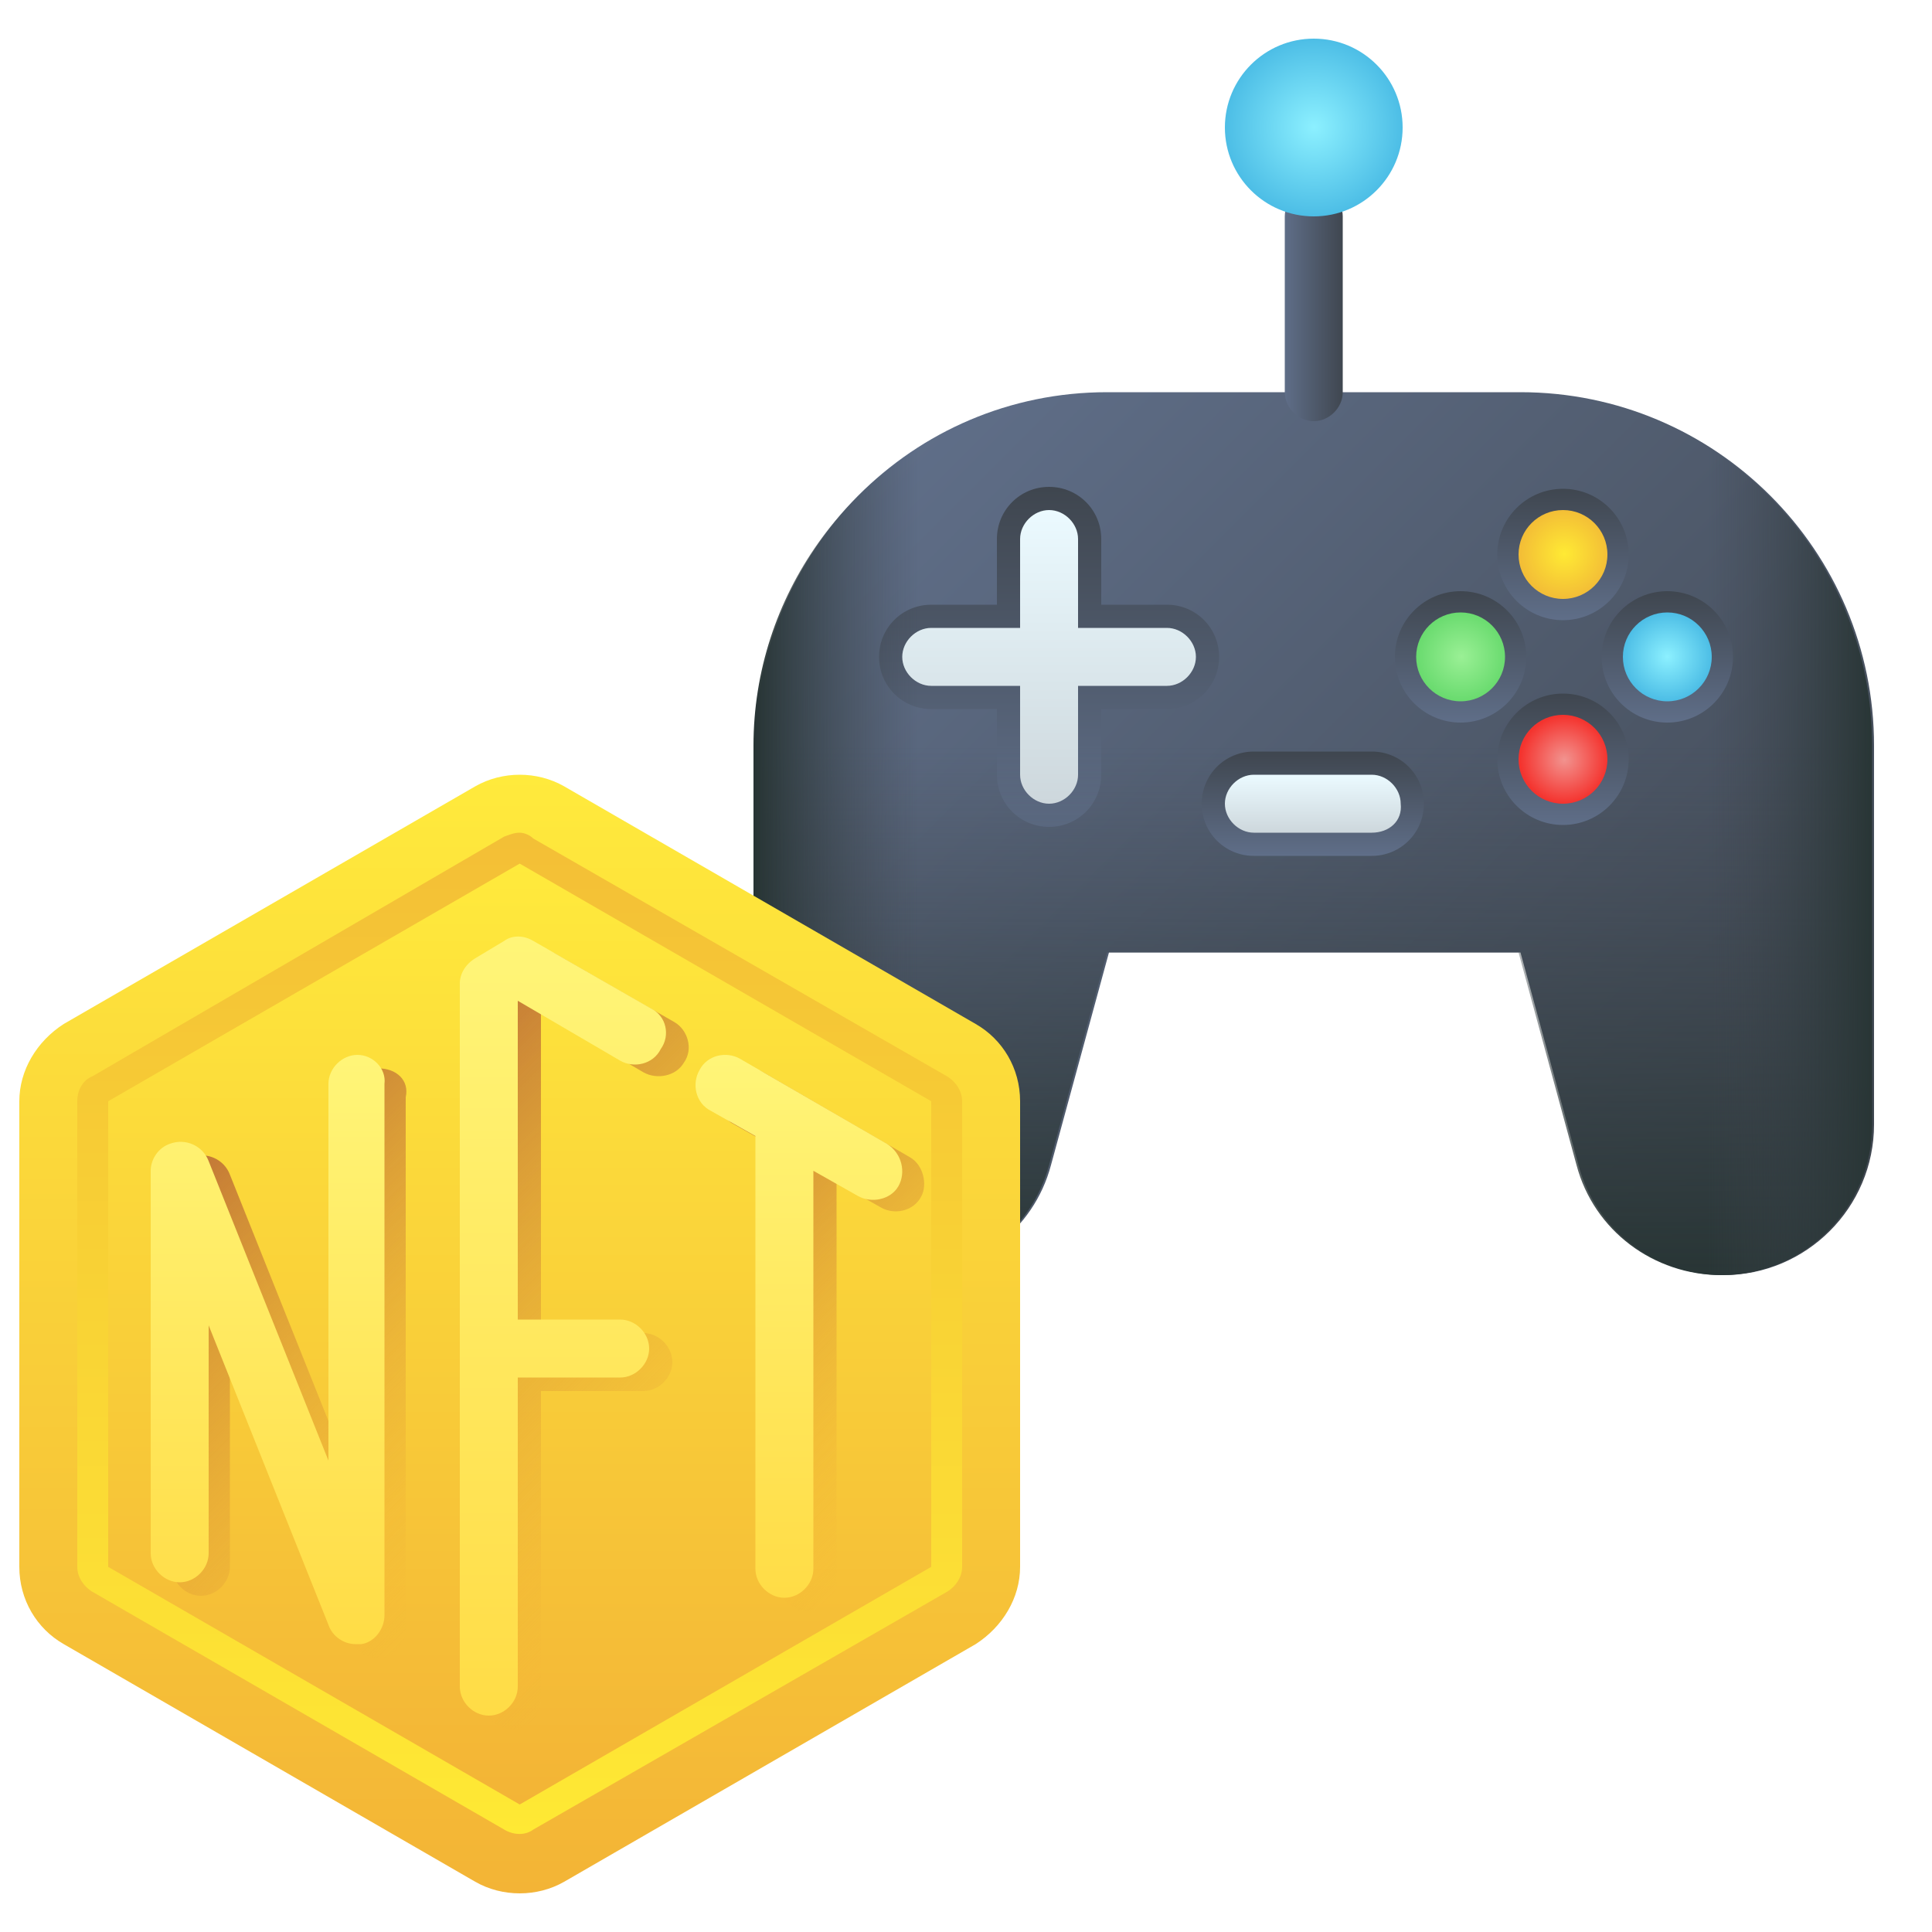 <?xml version="1.0" encoding="utf-8"?>
<!-- Generator: Adobe Illustrator 25.4.1, SVG Export Plug-In . SVG Version: 6.00 Build 0)  -->
<svg version="1.1" id="Layer_2_copy_2" xmlns="http://www.w3.org/2000/svg" xmlns:xlink="http://www.w3.org/1999/xlink" x="0px"
	 y="0px" width="100px" height="100px" viewBox="0 0 100 100" style="enable-background:new 0 0 100 100;" xml:space="preserve">
<style type="text/css">
	.st0{fill:url(#SVGID_1_);}
	.st1{fill:url(#SVGID_00000003091411210833257840000007017492153148375739_);}
	.st2{fill:url(#SVGID_00000132804464577505380180000016219839138846136227_);}
	.st3{fill:url(#SVGID_00000009563177569108857160000003408455952982561197_);}
	.st4{fill:url(#SVGID_00000107582950563966730550000012233977511229207195_);}
	.st5{fill:url(#SVGID_00000065073471010185752080000003991875140449851522_);}
	.st6{fill:url(#SVGID_00000129889653482034656430000011082919105641566888_);}
	.st7{fill:url(#SVGID_00000132768112201393557550000013002059353591806350_);}
	.st8{fill:url(#SVGID_00000055668918605313778510000002309127965451881383_);}
	.st9{fill:url(#SVGID_00000141413646608893419500000011593095804281198234_);}
	.st10{fill:url(#SVGID_00000041271674493054630440000013986332228314627977_);}
	.st11{fill:url(#SVGID_00000026137758056160397110000011093664749995776683_);}
	.st12{fill:url(#SVGID_00000026142605139436011910000008025658966825783698_);}
	.st13{fill:url(#SVGID_00000139988101352141906910000006496662954519975055_);}
	.st14{fill:url(#SVGID_00000183946576884695761520000013620600222712727737_);}
	.st15{fill:url(#SVGID_00000017491476638956949940000010221561056771009169_);}
	.st16{fill:url(#SVGID_00000129905775967720698770000010369320296708350855_);}
	.st17{fill:url(#SVGID_00000079452070566569533930000015051226773867849399_);}
	.st18{fill:url(#SVGID_00000168816269378159469650000006095225153896320446_);}
	.st19{fill:url(#SVGID_00000054252250827940447370000006367000616243364503_);}
	.st20{fill:url(#SVGID_00000180325578890132129990000017084582609258917771_);}
	.st21{fill:url(#SVGID_00000013192925530253687690000016594068298251666064_);}
	.st22{fill:url(#SVGID_00000158713182301376179120000000634245004115813539_);}
	.st23{fill:url(#SVGID_00000057865547457763456730000004844766515850786693_);}
	.st24{fill:url(#SVGID_00000021840677211233586110000016869648198310099092_);}
	.st25{fill:url(#SVGID_00000072975536990495900060000000905389137888738965_);}
	.st26{fill:url(#SVGID_00000127024685709067922090000006208805660162517389_);}
</style>
<linearGradient id="SVGID_1_" gradientUnits="userSpaceOnUse" x1="-789.635" y1="526.856" x2="-784.116" y2="521.337" gradientTransform="matrix(8 0 0 -8 6363 4239)">
	<stop  offset="0" style="stop-color:#5F6E88"/>
	<stop  offset="0.998" style="stop-color:#3F464F"/>
</linearGradient>
<path class="st0" d="M39.1,38.6v19.6c0,4.3,3.5,7.8,7.8,7.8c3.5,0,6.6-2.3,7.5-5.7l3-11h21.3l3,11c0.9,3.4,4,5.7,7.5,5.7
	c4.3,0,7.8-3.5,7.8-7.8V38.6c0-10.1-8.2-18.3-18.3-18.3H57.3C47.2,20.3,39.1,28.5,39.1,38.6L39.1,38.6z"/>
<linearGradient id="SVGID_00000057869489221697726940000014877924685692596358_" gradientUnits="userSpaceOnUse" x1="-788.589" y1="524.529" x2="-788.589" y2="526.718" gradientTransform="matrix(8 0 0 -8 6363 4239)">
	<stop  offset="0" style="stop-color:#5F6E88"/>
	<stop  offset="0.998" style="stop-color:#3F464F"/>
</linearGradient>
<path style="fill:url(#SVGID_00000057869489221697726940000014877924685692596358_);" d="M54.3,42.8c-1.5,0-2.7-1.2-2.7-2.7v-3.4
	h-3.4c-1.5,0-2.7-1.2-2.7-2.7c0-1.5,1.2-2.7,2.7-2.7h3.4v-3.4c0-1.5,1.2-2.7,2.7-2.7c1.5,0,2.7,1.2,2.7,2.7v3.4h3.4
	c1.5,0,2.7,1.2,2.7,2.7c0,1.5-1.2,2.7-2.7,2.7H57v3.4C57,41.6,55.8,42.8,54.3,42.8z"/>
<linearGradient id="SVGID_00000146486919263906011330000009862657284704234396_" gradientUnits="userSpaceOnUse" x1="-786.876" y1="521.623" x2="-786.876" y2="525.053" gradientTransform="matrix(8 0 0 -8 6363 4239)">
	<stop  offset="0" style="stop-color:#283535"/>
	<stop  offset="1" style="stop-color:#3F464F;stop-opacity:0"/>
</linearGradient>
<path style="fill:url(#SVGID_00000146486919263906011330000009862657284704234396_);" d="M39.1,38.6v19.6c0,4.3,3.5,7.8,7.7,7.8
	c3.5,0,6.6-2.3,7.5-5.7l3-11h21.3l3,11c0.9,3.4,4,5.7,7.5,5.7c4.3,0,7.8-3.5,7.8-7.8V38.6L39.1,38.6z"/>
<linearGradient id="SVGID_00000072277828594550079690000008984649402524792239_" gradientUnits="userSpaceOnUse" x1="-784.782" y1="524.415" x2="-783.259" y2="524.415" gradientTransform="matrix(8 0 0 -8 6363 4239)">
	<stop  offset="0.3" style="stop-color:#3F464F;stop-opacity:0"/>
	<stop  offset="1" style="stop-color:#283535"/>
</linearGradient>
<path style="fill:url(#SVGID_00000072277828594550079690000008984649402524792239_);" d="M84.7,21.4v43.2c1.3,0.9,2.8,1.4,4.4,1.4
	c4.3,0,7.8-3.5,7.8-7.8V38.6C96.9,30.8,92,23.9,84.7,21.4L84.7,21.4z"/>
<linearGradient id="SVGID_00000114044820120984332510000012808589197469764767_" gradientUnits="userSpaceOnUse" x1="-790.492" y1="524.415" x2="-788.97" y2="524.415" gradientTransform="matrix(8 0 0 -8 6363 4239)">
	<stop  offset="0" style="stop-color:#283535"/>
	<stop  offset="0.7" style="stop-color:#3F464F;stop-opacity:0"/>
</linearGradient>
<path style="fill:url(#SVGID_00000114044820120984332510000012808589197469764767_);" d="M51.2,21.4c-7.3,2.6-12.2,9.5-12.2,17.2
	v19.6c0,4.3,3.5,7.8,7.8,7.8c1.6,0,3.1-0.5,4.4-1.4V21.4z"/>
<linearGradient id="SVGID_00000112617287327061568980000007555931460638272405_" gradientUnits="userSpaceOnUse" x1="-785.924" y1="525.195" x2="-785.924" y2="526.052" gradientTransform="matrix(8 0 0 -8 6363 4239)">
	<stop  offset="0" style="stop-color:#5F6E88"/>
	<stop  offset="1" style="stop-color:#3F464F"/>
</linearGradient>
<circle style="fill:url(#SVGID_00000112617287327061568980000007555931460638272405_);" cx="75.6" cy="34" r="3.4"/>
<radialGradient id="SVGID_00000051370752041099037590000002318819906129979279_" cx="-785.924" cy="525.624" r="0.285" gradientTransform="matrix(8 0 0 -8 6363 4239)" gradientUnits="userSpaceOnUse">
	<stop  offset="0" style="stop-color:#9AF095"/>
	<stop  offset="1" style="stop-color:#6ADB6F"/>
</radialGradient>
<circle style="fill:url(#SVGID_00000051370752041099037590000002318819906129979279_);" cx="75.6" cy="34" r="2.3"/>
<linearGradient id="SVGID_00000041295556074003185380000006223937707904249521_" gradientUnits="userSpaceOnUse" x1="-784.591" y1="525.195" x2="-784.591" y2="526.052" gradientTransform="matrix(8 0 0 -8 6363 4239)">
	<stop  offset="0" style="stop-color:#5F6E88"/>
	<stop  offset="1" style="stop-color:#3F464F"/>
</linearGradient>
<circle style="fill:url(#SVGID_00000041295556074003185380000006223937707904249521_);" cx="86.3" cy="34" r="3.4"/>
<radialGradient id="SVGID_00000181046143617938613900000017618161947757248432_" cx="-784.591" cy="525.624" r="0.285" gradientTransform="matrix(8 0 0 -8 6363 4239)" gradientUnits="userSpaceOnUse">
	<stop  offset="0" style="stop-color:#8CF0FF"/>
	<stop  offset="1" style="stop-color:#4DBEE6"/>
</radialGradient>
<circle style="fill:url(#SVGID_00000181046143617938613900000017618161947757248432_);" cx="86.3" cy="34" r="2.3"/>
<linearGradient id="SVGID_00000072243631068174228970000010245883156681148046_" gradientUnits="userSpaceOnUse" x1="-785.258" y1="525.862" x2="-785.258" y2="526.718" gradientTransform="matrix(8 0 0 -8 6363 4239)">
	<stop  offset="0" style="stop-color:#5F6E88"/>
	<stop  offset="1" style="stop-color:#3F464F"/>
</linearGradient>
<circle style="fill:url(#SVGID_00000072243631068174228970000010245883156681148046_);" cx="80.9" cy="28.7" r="3.4"/>
<radialGradient id="SVGID_00000183929287893986530190000005365992609469234596_" cx="-785.258" cy="526.29" r="0.285" gradientTransform="matrix(8 0 0 -8 6363 4239)" gradientUnits="userSpaceOnUse">
	<stop  offset="0" style="stop-color:#FFEA34"/>
	<stop  offset="1" style="stop-color:#F3BE36"/>
</radialGradient>
<circle style="fill:url(#SVGID_00000183929287893986530190000005365992609469234596_);" cx="80.9" cy="28.7" r="2.3"/>
<linearGradient id="SVGID_00000088112402431217055210000010605029551920462768_" gradientUnits="userSpaceOnUse" x1="-785.258" y1="524.529" x2="-785.258" y2="525.386" gradientTransform="matrix(8 0 0 -8 6363 4239)">
	<stop  offset="0" style="stop-color:#5F6E88"/>
	<stop  offset="1" style="stop-color:#3F464F"/>
</linearGradient>
<circle style="fill:url(#SVGID_00000088112402431217055210000010605029551920462768_);" cx="80.9" cy="39.3" r="3.4"/>
<radialGradient id="SVGID_00000078008655573116302290000017441966971425299377_" cx="-785.258" cy="524.957" r="0.285" gradientTransform="matrix(8 0 0 -8 6363 4239)" gradientUnits="userSpaceOnUse">
	<stop  offset="0" style="stop-color:#F2938F"/>
	<stop  offset="0.999" style="stop-color:#F4332E"/>
</radialGradient>
<circle style="fill:url(#SVGID_00000078008655573116302290000017441966971425299377_);" cx="80.9" cy="39.3" r="2.3"/>
<linearGradient id="SVGID_00000069397041215633476110000000026558664992254592_" gradientUnits="userSpaceOnUse" x1="-786.876" y1="524.339" x2="-786.876" y2="525.005" gradientTransform="matrix(8 0 0 -8 6363 4239)">
	<stop  offset="0" style="stop-color:#5F6E88"/>
	<stop  offset="1" style="stop-color:#3F464F"/>
</linearGradient>
<path style="fill:url(#SVGID_00000069397041215633476110000000026558664992254592_);" d="M64.9,44.3c-1.5,0-2.7-1.2-2.7-2.7
	s1.2-2.7,2.7-2.7H71c1.5,0,2.7,1.2,2.7,2.7s-1.2,2.7-2.7,2.7H64.9z"/>
<linearGradient id="SVGID_00000064334614797171878500000011180069681035718329_" gradientUnits="userSpaceOnUse" x1="-786.876" y1="524.482" x2="-786.876" y2="524.862" gradientTransform="matrix(8 0 0 -8 6363 4239)">
	<stop  offset="0" style="stop-color:#CDD7DC"/>
	<stop  offset="1" style="stop-color:#EBFAFF"/>
</linearGradient>
<path style="fill:url(#SVGID_00000064334614797171878500000011180069681035718329_);" d="M71,43.1h-6.1c-0.8,0-1.5-0.7-1.5-1.5
	c0-0.8,0.7-1.5,1.5-1.5H71c0.8,0,1.5,0.7,1.5,1.5C72.6,42.5,71.9,43.1,71,43.1z"/>
<linearGradient id="SVGID_00000180360312647704216700000016099690140551349414_" gradientUnits="userSpaceOnUse" x1="-787.066" y1="527.908" x2="-786.685" y2="527.908" gradientTransform="matrix(8 0 0 -8 6363 4239)">
	<stop  offset="0" style="stop-color:#5F6E88"/>
	<stop  offset="0.998" style="stop-color:#3F464F"/>
</linearGradient>
<path style="fill:url(#SVGID_00000180360312647704216700000016099690140551349414_);" d="M68,21.8c-0.8,0-1.5-0.7-1.5-1.5v-9.1
	c0-0.8,0.7-1.5,1.5-1.5s1.5,0.7,1.5,1.5v9.1C69.5,21.1,68.8,21.8,68,21.8z"/>
<radialGradient id="SVGID_00000060032111130289689960000004004819860723726010_" cx="-786.876" cy="529.05" r="0.571" gradientTransform="matrix(8 0 0 -8 6363 4239)" gradientUnits="userSpaceOnUse">
	<stop  offset="0" style="stop-color:#8CF0FF"/>
	<stop  offset="1" style="stop-color:#4DBEE6"/>
</radialGradient>
<circle style="fill:url(#SVGID_00000060032111130289689960000004004819860723726010_);" cx="68" cy="6.6" r="4.6"/>
<linearGradient id="SVGID_00000136378976361623448500000001235399914388712577_" gradientUnits="userSpaceOnUse" x1="-792.015" y1="517.819" x2="-792.015" y2="524.672" gradientTransform="matrix(8 0 0 -8 6363 4239)">
	<stop  offset="0" style="stop-color:#FFEA34"/>
	<stop  offset="1" style="stop-color:#F3BE36"/>
</linearGradient>
<path style="fill:url(#SVGID_00000136378976361623448500000001235399914388712577_);" d="M2.5,57v24.1c0,1.1,0.6,2.1,1.5,2.6
	L25.4,96c0.9,0.5,2.1,0.5,3,0l21.3-12.3c0.9-0.5,1.5-1.5,1.5-2.6V57c0-1.1-0.6-2.1-1.5-2.6L28.4,42c-0.9-0.5-2.1-0.5-3,0L4,54.3
	C3.1,54.9,2.5,55.9,2.5,57z"/>
<linearGradient id="SVGID_00000023267494648444019040000005775505613581321609_" gradientUnits="userSpaceOnUse" x1="-792.015" y1="518.2" x2="-792.015" y2="524.291" gradientTransform="matrix(8 0 0 -8 6363 4239)">
	<stop  offset="0" style="stop-color:#F3B436"/>
	<stop  offset="1" style="stop-color:#FFEA3C"/>
</linearGradient>
<path style="fill:url(#SVGID_00000023267494648444019040000005775505613581321609_);" d="M5.6,81.1V57l21.3-12.3L48.2,57v24.1
	L26.9,93.4L5.6,81.1z"/>
<linearGradient id="SVGID_00000091702096168834709500000012120133435727984052_" gradientUnits="userSpaceOnUse" x1="-793.18" y1="522.581" x2="-790.634" y2="520.035" gradientTransform="matrix(8 0 0 -8 6363 4239)">
	<stop  offset="0" style="stop-color:#C17636"/>
	<stop  offset="1" style="stop-color:#F3B436;stop-opacity:0"/>
</linearGradient>
<path style="fill:url(#SVGID_00000091702096168834709500000012120133435727984052_);" d="M34.9,52.9l-6.1-3.5
	c-0.5-0.3-1.1-0.3-1.5,0l-1.5,0.9C25.3,50.5,25,51,25,51.6V88c0,0.8,0.7,1.5,1.5,1.5c0.8,0,1.5-0.7,1.5-1.5V72h5.3
	c0.8,0,1.5-0.7,1.5-1.5c0-0.8-0.7-1.5-1.5-1.5H28V52.4l5.3,3.1c0.7,0.4,1.7,0.2,2.1-0.5C35.9,54.3,35.6,53.3,34.9,52.9
	C34.9,52.9,34.9,52.9,34.9,52.9L34.9,52.9z"/>
<linearGradient id="SVGID_00000002376091226806796460000007702875143438108350_" gradientUnits="userSpaceOnUse" x1="-791.262" y1="522.317" x2="-789.236" y2="520.291" gradientTransform="matrix(8 0 0 -8 6363 4239)">
	<stop  offset="0" style="stop-color:#C17636"/>
	<stop  offset="1" style="stop-color:#F3B436;stop-opacity:0"/>
</linearGradient>
<path style="fill:url(#SVGID_00000002376091226806796460000007702875143438108350_);" d="M47.1,59.9l-7.6-4.4
	c-0.7-0.4-1.7-0.2-2.1,0.6c-0.4,0.7-0.2,1.7,0.6,2.1l2.3,1.3v22.4c0,0.8,0.7,1.5,1.5,1.5s1.5-0.7,1.5-1.5V61.2l2.3,1.3
	c0.7,0.4,1.7,0.2,2.1-0.6C48,61.3,47.8,60.3,47.1,59.9L47.1,59.9z"/>
<linearGradient id="SVGID_00000163071224678796730290000016767677258814753166_" gradientUnits="userSpaceOnUse" x1="-794.387" y1="522.151" x2="-792.119" y2="519.883" gradientTransform="matrix(8 0 0 -8 6363 4239)">
	<stop  offset="0" style="stop-color:#C17636"/>
	<stop  offset="1" style="stop-color:#F3B436;stop-opacity:0"/>
</linearGradient>
<path style="fill:url(#SVGID_00000163071224678796730290000016767677258814753166_);" d="M19.6,55.3c-0.8,0-1.5,0.7-1.5,1.5v19.5
	l-6.2-15.5c-0.3-0.8-1.2-1.2-2-0.9c-0.6,0.2-1,0.8-1,1.4v19.8c0,0.8,0.7,1.5,1.5,1.5c0.8,0,1.5-0.7,1.5-1.5V69.3l6.2,15.5
	c0.2,0.6,0.8,1,1.4,1c0.1,0,0.2,0,0.3,0c0.7-0.1,1.2-0.8,1.2-1.5V56.8C21.2,55.9,20.5,55.3,19.6,55.3L19.6,55.3z"/>
<linearGradient id="SVGID_00000093881012499126121220000018257037378896180632_" gradientUnits="userSpaceOnUse" x1="-792.015" y1="517.629" x2="-792.015" y2="524.862" gradientTransform="matrix(8 0 0 -8 6363 4239)">
	<stop  offset="0" style="stop-color:#F3B436"/>
	<stop  offset="1" style="stop-color:#FFEA3C"/>
</linearGradient>
<path style="fill:url(#SVGID_00000093881012499126121220000018257037378896180632_);" d="M26.9,98c-0.8,0-1.6-0.2-2.3-0.6L3.3,85.1
	c-1.4-0.8-2.3-2.3-2.3-4V57c0-1.6,0.9-3.1,2.3-4l21.3-12.3c1.4-0.8,3.2-0.8,4.6,0L50.5,53c1.4,0.8,2.3,2.3,2.3,4v24.1
	c0,1.6-0.9,3.1-2.3,4L29.2,97.4C28.5,97.8,27.7,98,26.9,98z M26.9,43.1c-0.3,0-0.5,0.1-0.8,0.2L4.8,55.7C4.3,55.9,4,56.4,4,57v24.1
	c0,0.5,0.3,1,0.8,1.3l21.3,12.3c0.5,0.3,1.1,0.3,1.5,0L49,82.4c0.5-0.3,0.8-0.8,0.8-1.3V57c0-0.5-0.3-1-0.8-1.3L27.6,43.4
	C27.4,43.2,27.1,43.1,26.9,43.1L26.9,43.1z"/>
<linearGradient id="SVGID_00000034791240476061551540000014392367831516191405_" gradientUnits="userSpaceOnUse" x1="-791.73" y1="518.771" x2="-791.73" y2="523.815" gradientTransform="matrix(8 0 0 -8 6363 4239)">
	<stop  offset="0" style="stop-color:#FFDC46"/>
	<stop  offset="1" style="stop-color:#FFF578"/>
</linearGradient>
<path style="fill:url(#SVGID_00000034791240476061551540000014392367831516191405_);" d="M33.7,52.2l-6.1-3.5
	c-0.5-0.3-1.1-0.3-1.5,0l-1.5,0.9c-0.5,0.3-0.8,0.8-0.8,1.3v36.4c0,0.8,0.7,1.5,1.5,1.5c0.8,0,1.5-0.7,1.5-1.5v-16h5.3
	c0.8,0,1.5-0.7,1.5-1.5c0-0.8-0.7-1.5-1.5-1.5h-5.3V51.8l5.3,3.1c0.7,0.4,1.7,0.2,2.1-0.6C34.7,53.6,34.5,52.6,33.7,52.2L33.7,52.2z
	"/>
<linearGradient id="SVGID_00000028298698451729497590000000893004108747781535_" gradientUnits="userSpaceOnUse" x1="-790.206" y1="519.532" x2="-790.206" y2="523.046" gradientTransform="matrix(8 0 0 -8 6363 4239)">
	<stop  offset="0" style="stop-color:#FFDC46"/>
	<stop  offset="1" style="stop-color:#FFF578"/>
</linearGradient>
<path style="fill:url(#SVGID_00000028298698451729497590000000893004108747781535_);" d="M45.9,59.2l-7.6-4.4
	c-0.7-0.4-1.7-0.2-2.1,0.6c-0.4,0.7-0.2,1.7,0.6,2.1l2.3,1.3v22.4c0,0.8,0.7,1.5,1.5,1.5s1.5-0.7,1.5-1.5V60.6l2.3,1.3
	c0.7,0.4,1.7,0.2,2.1-0.5S46.7,59.7,45.9,59.2C45.9,59.2,45.9,59.2,45.9,59.2L45.9,59.2z"/>
<linearGradient id="SVGID_00000021110373416554792120000004266832132531481272_" gradientUnits="userSpaceOnUse" x1="-793.633" y1="519.247" x2="-793.633" y2="523.054" gradientTransform="matrix(8 0 0 -8 6363 4239)">
	<stop  offset="0" style="stop-color:#FFDC46"/>
	<stop  offset="1" style="stop-color:#FFF578"/>
</linearGradient>
<path style="fill:url(#SVGID_00000021110373416554792120000004266832132531481272_);" d="M18.5,54.6c-0.8,0-1.5,0.7-1.5,1.5v19.5
	l-6.2-15.5c-0.3-0.8-1.2-1.2-2-0.9c-0.6,0.2-1,0.8-1,1.4v19.8c0,0.8,0.7,1.5,1.5,1.5c0.8,0,1.5-0.7,1.5-1.5V68.6l6.2,15.5
	c0.2,0.6,0.8,1,1.4,1c0.1,0,0.2,0,0.3,0c0.7-0.1,1.2-0.8,1.2-1.5V56.1C20,55.3,19.3,54.6,18.5,54.6L18.5,54.6z"/>
<linearGradient id="SVGID_00000075864204493419327060000018244406608214547643_" gradientUnits="userSpaceOnUse" x1="-788.589" y1="524.672" x2="-788.589" y2="526.576" gradientTransform="matrix(8 0 0 -8 6363 4239)">
	<stop  offset="0" style="stop-color:#CDD7DC"/>
	<stop  offset="1" style="stop-color:#EBFAFF"/>
</linearGradient>
<path style="fill:url(#SVGID_00000075864204493419327060000018244406608214547643_);" d="M60.4,32.5h-4.6v-4.6
	c0-0.8-0.7-1.5-1.5-1.5c-0.8,0-1.5,0.7-1.5,1.5v4.6h-4.6c-0.8,0-1.5,0.7-1.5,1.5c0,0.8,0.7,1.5,1.5,1.5h4.6v4.6
	c0,0.8,0.7,1.5,1.5,1.5c0.8,0,1.5-0.7,1.5-1.5v-4.6h4.6c0.8,0,1.5-0.7,1.5-1.5C61.9,33.2,61.2,32.5,60.4,32.5z"/>
</svg>
